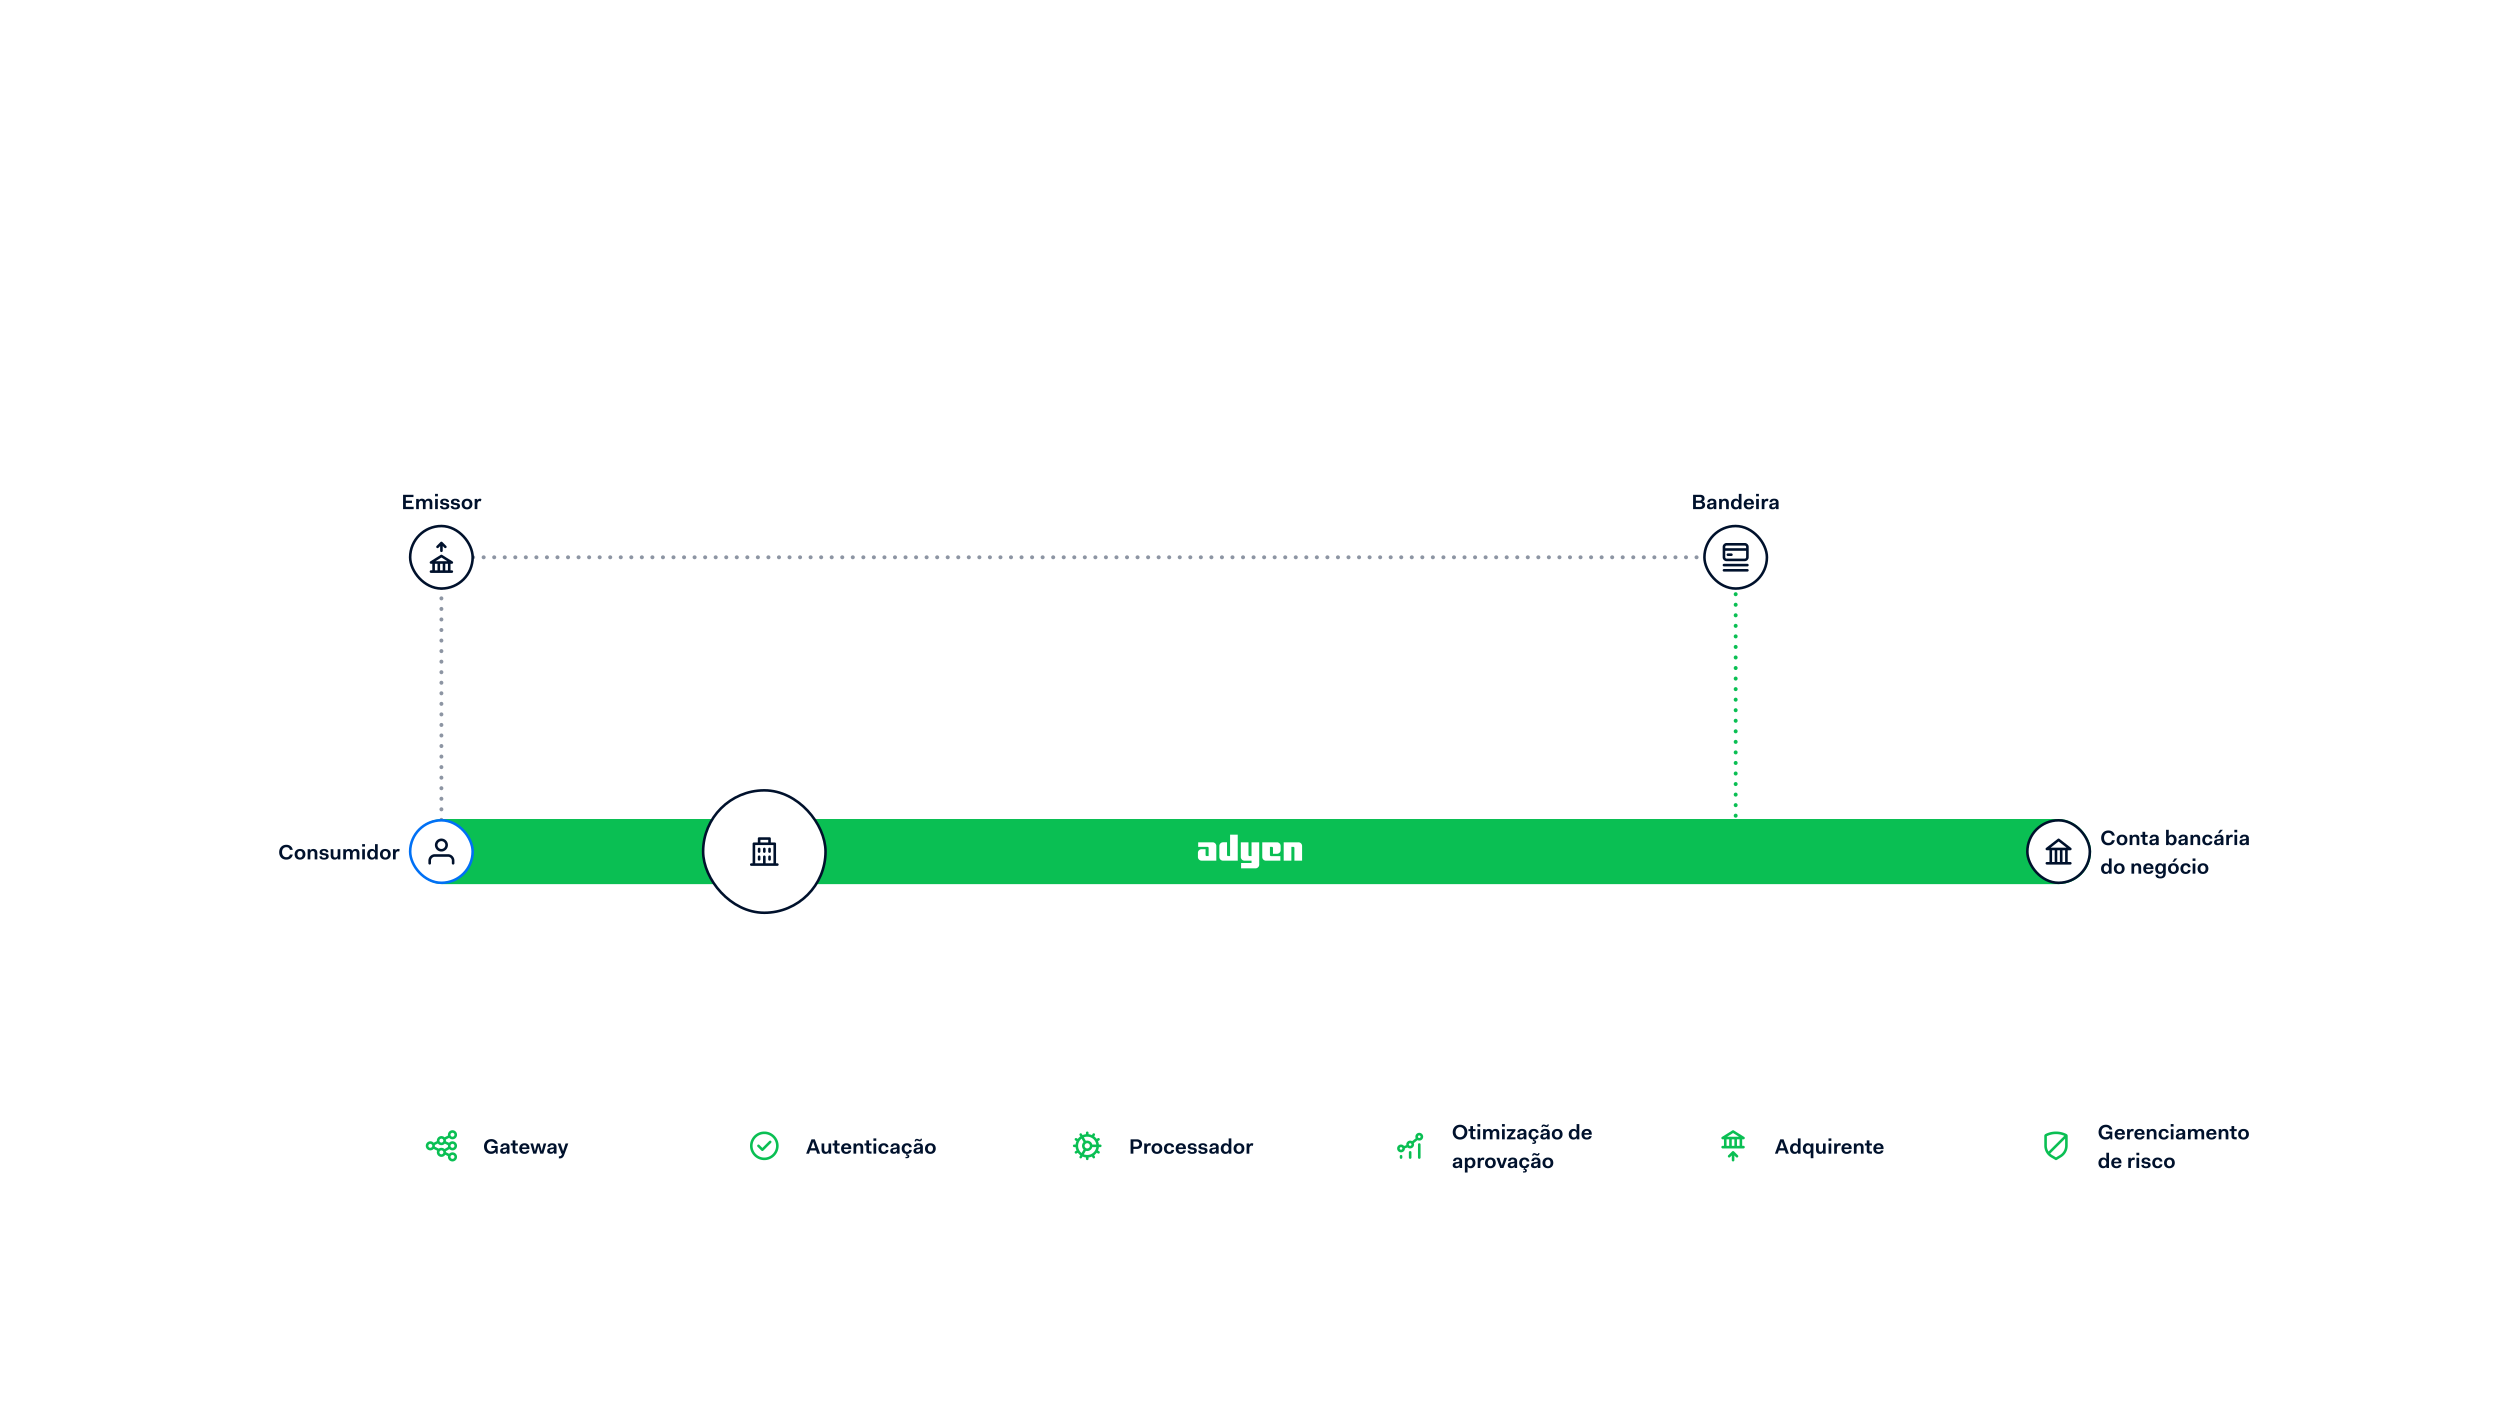 <svg xmlns="http://www.w3.org/2000/svg" fill="none" viewBox="0 0 1920 1080"><path fill="#fff" d="M0 0H1920V1080H0z"/><path stroke="#0ABF53" stroke-dasharray="0.1 8" stroke-linecap="round" stroke-width="3" d="M1333 667V452"/><rect width="1289" height="48" x="316" y="630" fill="#0ABF53" stroke="#0ABF53" stroke-width="2" rx="24"/><path stroke="#8D95A3" stroke-dasharray="0.1 8" stroke-linecap="round" stroke-width="3" d="M339 428h994M339 654V428"/><path fill="#00112C" d="M214.407 654.496c0-3.248 2.144-5.696 5.488-5.696 2.736 0 4.512 1.472 4.944 3.92h-2.176c-.368-1.392-1.296-2.08-2.768-2.08-2 0-3.28 1.584-3.28 3.856 0 2.224 1.296 3.856 3.28 3.856 1.552 0 2.4-.688 2.768-2.08h2.176c-.432 2.432-2.256 3.92-4.976 3.92-3.392 0-5.456-2.432-5.456-5.696m11.873 1.6c0-2.56 1.76-4.096 4.144-4.096 2.48 0 4.128 1.488 4.128 4.096 0 2.56-1.76 4.096-4.128 4.096-2.496 0-4.144-1.488-4.144-4.096m2.128 0c0 1.552.8 2.528 2.016 2.528s2-.976 2-2.528c0-1.6-.784-2.512-2-2.512s-2.016.96-2.016 2.512m7.868 3.904v-7.808h1.968v1.12h.064c.448-.88 1.312-1.312 2.4-1.312 1.6 0 3.008.832 3.008 3.264V660h-2.064v-4.48c0-1.424-.608-1.92-1.52-1.92-1.024 0-1.792.832-1.792 2.288V660zm9.034-2.368h1.936c0 .896.816 1.2 1.6 1.2 1.104 0 1.552-.32 1.552-1.008 0-.56-.336-.768-1.088-.88l-1.424-.24c-1.312-.208-2.4-.688-2.4-2.176 0-1.616 1.392-2.528 3.376-2.528 1.968 0 3.36.864 3.36 2.528h-1.888c0-.768-.656-1.168-1.488-1.168-.848 0-1.376.352-1.376.928 0 .496.288.752 1.184.896l1.424.224c1.216.208 2.368.672 2.368 2.256 0 1.728-1.472 2.528-3.6 2.528-2.16 0-3.536-.848-3.536-2.56m8.666-.704v-4.736h2.064v4.48c0 1.456.624 1.92 1.52 1.92 1.024 0 1.76-.816 1.76-2.272v-4.128h2.048V660h-1.952v-1.12h-.064c-.448.88-1.28 1.312-2.368 1.312-1.6 0-3.008-.832-3.008-3.264M263.62 660v-7.808h1.968v1.12h.064c.448-.88 1.296-1.312 2.368-1.312 1.136 0 2.08.432 2.544 1.52.576-1.136 1.552-1.52 2.624-1.52 1.584 0 2.848.832 2.848 3.2v4.8h-2.064v-4.576c0-1.36-.496-1.824-1.392-1.824-.976 0-1.728.848-1.728 2.272V660h-2.048v-4.576c0-1.36-.544-1.824-1.392-1.824-.96 0-1.728.8-1.728 2.256V660zm14.498-9.792v-1.92h2.193v1.92zm.065 9.792v-7.808h2.064V660zm3.784-3.84c0-2.624 1.632-4.16 3.648-4.16 1.152 0 1.984.448 2.432 1.312h.064c-.096-1.024-.096-2.096-.096-2.624v-2.4h2.064V660h-1.968v-1.12h-.064c-.448.864-1.36 1.312-2.56 1.312-1.952 0-3.52-1.408-3.52-4.032m2.128 0c0 1.568.768 2.464 1.952 2.464 1.152 0 1.968-.96 1.968-2.528s-.816-2.528-1.968-2.528c-1.184 0-1.952 1.024-1.952 2.592m7.716-.064c0-2.56 1.76-4.096 4.144-4.096 2.48 0 4.128 1.488 4.128 4.096 0 2.56-1.76 4.096-4.128 4.096-2.496 0-4.144-1.488-4.144-4.096m2.128 0c0 1.552.8 2.528 2.016 2.528s2-.976 2-2.528c0-1.6-.784-2.512-2-2.512s-2.016.96-2.016 2.512m7.869 3.904v-7.808h1.968v1.184h.032c.384-.832 1.056-1.376 2.08-1.376.32 0 .688.048 1.088.32l-.416 1.776a2.06 2.06 0 0 0-.96-.256c-1.168 0-1.728 1.056-1.728 2.432V660z"/><rect width="48" height="48" x="315" y="630" fill="#fff" rx="24"/><rect width="48" height="48" x="315" y="630" stroke="#0070F5" stroke-width="2" rx="24"/><path fill="#00112C" fill-rule="evenodd" d="M339 644a5 5 0 1 0 .001 10.001A5 5 0 0 0 339 644m-3 5a3 3 0 1 1 6 0 3 3 0 0 1-6 0M334 656a5 5 0 0 0-5 5v2a1 1 0 0 0 2 0v-2a3 3 0 0 1 3-3h10a3 3 0 0 1 3 3v2a1 1 0 0 0 2 0v-2a5 5 0 0 0-5-5z" clip-rule="evenodd"/><rect width="48" height="48" x="1557" y="630" fill="#fff" rx="24"/><rect width="48" height="48" x="1557" y="630" stroke="#00112C" stroke-width="2" rx="24"/><path fill="#00112C" fill-rule="evenodd" d="M1580.39 644.211a.99.99 0 0 1 1.22 0l9 7c.34.262.47.709.34 1.114-.14.404-.52.675-.95.675h-2v9h2c.55 0 1 .448 1 1s-.45 1-1 1h-18c-.55 0-1-.448-1-1s.45-1 1-1h2v-9h-2c-.43 0-.81-.271-.95-.675-.13-.405 0-.852.34-1.114zM1576 662h2v-9h-2zm4 0h2v-9h-2zm4 0h2v-9h-2zm3.09-11h-12.18l6.09-4.733z" clip-rule="evenodd"/><path fill="#00112C" d="M1613.7 643.496c0-3.248 2.15-5.696 5.49-5.696 2.74 0 4.51 1.472 4.95 3.92h-2.18c-.37-1.392-1.3-2.08-2.77-2.08-2 0-3.28 1.584-3.28 3.856 0 2.224 1.3 3.856 3.28 3.856 1.55 0 2.4-.688 2.77-2.08h2.18c-.44 2.432-2.26 3.92-4.98 3.92-3.39 0-5.46-2.432-5.46-5.696m11.88 1.6c0-2.56 1.76-4.096 4.14-4.096 2.48 0 4.13 1.488 4.13 4.096 0 2.56-1.76 4.096-4.13 4.096-2.5 0-4.14-1.488-4.14-4.096m2.12 0c0 1.552.8 2.528 2.02 2.528s2-.976 2-2.528c0-1.6-.78-2.512-2-2.512s-2.02.96-2.02 2.512m7.87 3.904v-7.808h1.97v1.12h.07c.44-.88 1.31-1.312 2.4-1.312 1.6 0 3 .832 3 3.264V649h-2.06v-4.48c0-1.424-.61-1.92-1.52-1.92-1.02 0-1.79.832-1.79 2.288V649zm9.87-2.56v-3.712h-1.47v-1.536h1.47v-2.368h2.05v2.368h1.93v1.536h-1.93v3.632c0 .688.27.976 1.04.976h.89V649h-1.15c-2.03 0-2.83-.704-2.83-2.56m5.23.496c0-1.408.79-2.144 2.59-2.4l1.57-.224c.82-.128.99-.176.99-.656 0-.656-.43-1.216-1.39-1.216s-1.47.496-1.53 1.28h-1.92c.12-1.744 1.47-2.72 3.45-2.72 2.32 0 3.46 1.008 3.46 2.88V649h-1.97v-1.168h-.06c-.37.832-1.22 1.296-2.56 1.296-1.68 0-2.63-.848-2.63-2.192m5.15-1.152v-.656c-.14.192-.4.304-.76.368l-1.2.192c-.77.128-1.16.464-1.16 1.008 0 .624.42.992 1.14.992 1.07 0 1.98-.624 1.98-1.904m7.72 3.216v-11.712h2.07v2.4c0 .528 0 1.6-.1 2.624h.06c.45-.88 1.35-1.312 2.56-1.312 1.97 0 3.52 1.408 3.52 4.032s-1.64 4.16-3.64 4.16c-1.17 0-1.97-.432-2.44-1.312h-.06V649zm2.07-3.904c0 1.584.81 2.528 1.98 2.528 1.15 0 1.95-1.008 1.95-2.592s-.8-2.464-1.95-2.464-1.94.896-1.98 2.416zm7.33 1.84c0-1.408.78-2.144 2.59-2.4l1.57-.224c.81-.128.99-.176.99-.656 0-.656-.43-1.216-1.39-1.216s-1.47.496-1.54 1.28h-1.92c.13-1.744 1.47-2.72 3.46-2.72 2.32 0 3.45 1.008 3.45 2.88V649h-1.96v-1.168h-.07c-.37.832-1.21 1.296-2.56 1.296-1.68 0-2.62-.848-2.62-2.192m5.15-1.152v-.656c-.14.192-.4.304-.77.368l-1.2.192c-.77.128-1.15.464-1.15 1.008 0 .624.42.992 1.14.992 1.07 0 1.98-.624 1.98-1.904m4.2 3.216v-7.808h1.97v1.12h.06c.45-.88 1.32-1.312 2.4-1.312 1.6 0 3.01.832 3.01 3.264V649h-2.06v-4.48c0-1.424-.61-1.92-1.52-1.92-1.03 0-1.79.832-1.79 2.288V649zm9.04-3.904c0-2.56 1.66-4.096 4.06-4.096 2.37 0 3.55 1.264 3.73 3.056h-2c-.13-.848-.64-1.488-1.73-1.488-1.15 0-1.94 1.04-1.94 2.528s.79 2.528 1.94 2.528c1.09 0 1.6-.64 1.73-1.488h2c-.18 1.792-1.36 3.056-3.73 3.056-2.51 0-4.06-1.488-4.06-4.096m9.06 1.84c0-1.408.78-2.144 2.59-2.4l1.57-.224c.82-.128.99-.176.99-.656 0-.656-.43-1.216-1.39-1.216s-1.47.496-1.54 1.28h-1.92c.13-1.744 1.48-2.72 3.46-2.72 2.32 0 3.46 1.008 3.46 2.88V649h-1.97v-1.168h-.07c-.36.832-1.21 1.296-2.56 1.296-1.68 0-2.62-.848-2.62-2.192m5.15-1.152v-.656c-.14.192-.4.304-.77.368l-1.2.192c-.76.128-1.15.464-1.15 1.008 0 .624.42.992 1.14.992 1.07 0 1.98-.624 1.98-1.904m-2.14-5.872 1.6-2.624h2.17l-2.36 2.624zm6.35 9.088v-7.808h1.96v1.184h.04c.38-.832 1.05-1.376 2.08-1.376.32 0 .68.048 1.08.32l-.41 1.776a2.1 2.1 0 0 0-.96-.256c-1.17 0-1.73 1.056-1.73 2.432V649zm6.24-9.792v-1.92h2.2v1.92zm.07 9.792v-7.808h2.06V649zm3.85-2.064c0-1.408.78-2.144 2.59-2.4l1.57-.224c.81-.128.99-.176.99-.656 0-.656-.43-1.216-1.39-1.216s-1.48.496-1.54 1.28h-1.92c.13-1.744 1.47-2.72 3.46-2.72 2.32 0 3.45 1.008 3.45 2.88V649h-1.97v-1.168h-.06c-.37.832-1.22 1.296-2.56 1.296-1.68 0-2.62-.848-2.62-2.192m5.15-1.152v-.656c-.15.192-.4.304-.77.368l-1.2.192c-.77.128-1.15.464-1.15 1.008 0 .624.41.992 1.13.992 1.08 0 1.99-.624 1.99-1.904m-111.45 21.376c0-2.624 1.63-4.16 3.65-4.16 1.15 0 1.98.448 2.43 1.312h.06c-.09-1.024-.09-2.096-.09-2.624v-2.4h2.06V671h-1.97v-1.12h-.06c-.45.864-1.36 1.312-2.56 1.312-1.95 0-3.52-1.408-3.52-4.032m2.13 0c0 1.568.76 2.464 1.95 2.464 1.15 0 1.97-.96 1.97-2.528s-.82-2.528-1.97-2.528c-1.19 0-1.95 1.024-1.95 2.592m7.71-.064c0-2.56 1.76-4.096 4.15-4.096 2.48 0 4.12 1.488 4.12 4.096 0 2.56-1.76 4.096-4.12 4.096-2.5 0-4.15-1.488-4.15-4.096m2.13 0c0 1.552.8 2.528 2.02 2.528 1.21 0 2-.976 2-2.528 0-1.6-.79-2.512-2-2.512-1.22 0-2.02.96-2.02 2.512m11.38 3.904v-7.808h1.97v1.12h.07c.44-.88 1.31-1.312 2.4-1.312 1.6 0 3 .832 3 3.264V671h-2.06v-4.48c0-1.424-.61-1.92-1.52-1.92-1.02 0-1.79.832-1.79 2.288V671zm9.04-3.872c0-2.528 1.66-4.128 4.05-4.128 2.35 0 3.82 1.392 3.82 3.888v.576h-5.78c.07 1.472.87 2.224 2.02 2.224 1.02 0 1.54-.528 1.71-1.12h1.97c-.26 1.424-1.41 2.624-3.71 2.624-2.58 0-4.08-1.44-4.08-4.064m4.05-2.624c-1.01 0-1.68.624-1.89 1.712h3.63c-.13-1.136-.7-1.712-1.74-1.712m5.38 7.36h1.93c.05.848.75 1.344 1.84 1.344 1.36 0 2.15-.736 2.15-2.656v-.672h-.07c-.45.88-1.34 1.312-2.56 1.312-1.97 0-3.52-1.408-3.52-4.032s1.65-4.16 3.65-4.16c1.17 0 1.97.432 2.43 1.312h.07v-1.12h1.96v7.36c0 2.928-1.64 4.096-4.14 4.096-2.18 0-3.7-.896-3.74-2.784m1.9-4.704c0 1.584.78 2.464 1.95 2.464 1.15 0 1.97-.944 1.97-2.496 0-1.6-.82-2.56-1.97-2.56-1.17 0-1.95 1.008-1.95 2.592m7.72-.064c0-2.56 1.76-4.096 4.14-4.096 2.48 0 4.13 1.488 4.13 4.096 0 2.56-1.76 4.096-4.13 4.096-2.5 0-4.14-1.488-4.14-4.096m2.12 0c0 1.552.8 2.528 2.02 2.528s2-.976 2-2.528c0-1.6-.78-2.512-2-2.512s-2.02.96-2.02 2.512m1.3-5.184 1.6-2.624h2.18l-2.37 2.624zm6.12 5.184c0-2.56 1.67-4.096 4.07-4.096 2.36 0 3.55 1.264 3.72 3.056h-2c-.12-.848-.64-1.488-1.72-1.488-1.16 0-1.94 1.04-1.94 2.528s.78 2.528 1.94 2.528c1.08 0 1.6-.64 1.72-1.488h2c-.17 1.792-1.36 3.056-3.72 3.056-2.52 0-4.07-1.488-4.07-4.096m9.33-5.888v-1.92h2.19v1.92zm.06 9.792v-7.808h2.06V671zm3.78-3.904c0-2.56 1.76-4.096 4.15-4.096 2.48 0 4.13 1.488 4.13 4.096 0 2.56-1.76 4.096-4.13 4.096-2.5 0-4.15-1.488-4.15-4.096m2.13 0c0 1.552.8 2.528 2.02 2.528 1.21 0 2-.976 2-2.528 0-1.6-.79-2.512-2-2.512-1.22 0-2.02.96-2.02 2.512M309.554 391v-11.008h7.984v1.776h-5.84v2.768h4.704v1.696h-4.704v2.992h5.984V391zm10.058 0v-7.808h1.968v1.12h.064c.448-.88 1.296-1.312 2.368-1.312 1.136 0 2.08.432 2.544 1.52.576-1.136 1.552-1.52 2.624-1.52 1.584 0 2.848.832 2.848 3.2v4.8h-2.064v-4.576c0-1.36-.496-1.824-1.392-1.824-.976 0-1.728.848-1.728 2.272V391h-2.048v-4.576c0-1.36-.544-1.824-1.392-1.824-.96 0-1.728.8-1.728 2.256V391zm14.499-9.792v-1.92h2.192v1.92zm.064 9.792v-7.808h2.064V391zm3.753-2.368h1.936c0 .896.816 1.2 1.6 1.2 1.104 0 1.552-.32 1.552-1.008 0-.56-.336-.768-1.088-.88l-1.424-.24c-1.312-.208-2.4-.688-2.4-2.176 0-1.616 1.392-2.528 3.376-2.528 1.968 0 3.36.864 3.36 2.528h-1.888c0-.768-.656-1.168-1.488-1.168-.848 0-1.376.352-1.376.928 0 .496.288.752 1.184.896l1.424.224c1.216.208 2.368.672 2.368 2.256 0 1.728-1.472 2.528-3.6 2.528-2.16 0-3.536-.848-3.536-2.56m8.218 0h1.936c0 .896.816 1.2 1.6 1.2 1.104 0 1.552-.32 1.552-1.008 0-.56-.336-.768-1.088-.88l-1.424-.24c-1.312-.208-2.4-.688-2.4-2.176 0-1.616 1.392-2.528 3.376-2.528 1.968 0 3.36.864 3.36 2.528h-1.888c0-.768-.656-1.168-1.488-1.168-.848 0-1.376.352-1.376.928 0 .496.288.752 1.184.896l1.424.224c1.216.208 2.368.672 2.368 2.256 0 1.728-1.472 2.528-3.6 2.528-2.16 0-3.536-.848-3.536-2.56m8.407-1.536c0-2.56 1.76-4.096 4.144-4.096 2.48 0 4.128 1.488 4.128 4.096 0 2.56-1.76 4.096-4.128 4.096-2.496 0-4.144-1.488-4.144-4.096m2.128 0c0 1.552.8 2.528 2.016 2.528s2-.976 2-2.528c0-1.6-.784-2.512-2-2.512s-2.016.96-2.016 2.512M364.55 391v-7.808h1.968v1.184h.032c.384-.832 1.056-1.376 2.08-1.376.32 0 .688.048 1.088.32l-.416 1.776a2.06 2.06 0 0 0-.96-.256c-1.168 0-1.728 1.056-1.728 2.432V391z"/><rect width="48" height="48" x="315" y="404" fill="#fff" rx="24"/><rect width="48" height="48" x="315" y="404" stroke="#00112C" stroke-width="2" rx="24"/><path fill="#00112C" d="M339.4 416.08c.12.05.23.12.32.21l3 3a.996.996 0 1 1-1.41 1.41l-1.29-1.29V423c0 .55-.45 1-1 1s-1-.45-1-1v-3.59l-1.29 1.29a.996.996 0 1 1-1.41-1.41l3-3c.19-.19.45-.29.7-.29.13 0 .26.03.38.08"/><path fill="#00112C" fill-rule="evenodd" d="M338.47 426.15c.32-.2.74-.2 1.06 0v.01l8 5c.38.23.55.7.43 1.12s-.51.72-.96.72h-1v5h1c.55 0 1 .45 1 1s-.45 1-1 1h-16c-.55 0-1-.45-1-1s.45-1 1-1.01h1v-5h-1a.996.996 0 0 1-.53-1.84zm3.52 6.85H344v5h-2.01zm-2 5v-5H338v5zm-2.99-7.02c.07 0 .14.01.2.02h6.31l-4.51-2.82-4.51 2.82h2.31c.06-.02.13-.02.2-.02m-1 7.02v-5h-1.99v5z" clip-rule="evenodd"/><path fill="#00112C" d="M1300.29 391v-11.008h5.2c2.45 0 3.6 1.072 3.6 2.88 0 1.04-.53 1.984-1.73 2.32 1.36.24 2.18 1.264 2.18 2.544 0 1.872-1.28 3.264-3.73 3.264zm5.23-4.848h-3.07v3.152h3.05c1.28 0 1.86-.656 1.86-1.632 0-.912-.61-1.52-1.84-1.52m-.3-4.464h-2.77v2.832h2.75c1.2 0 1.74-.624 1.74-1.504 0-.784-.46-1.328-1.72-1.328m5.71 7.248c0-1.408.78-2.144 2.59-2.4l1.57-.224c.82-.128.99-.176.99-.656 0-.656-.43-1.216-1.39-1.216s-1.47.496-1.54 1.28h-1.92c.13-1.744 1.48-2.72 3.46-2.72 2.32 0 3.46 1.008 3.46 2.88V391h-1.97v-1.168h-.07c-.36.832-1.21 1.296-2.56 1.296-1.68 0-2.62-.848-2.62-2.192m5.15-1.152v-.656c-.14.192-.4.304-.77.368l-1.2.192c-.76.128-1.15.464-1.15 1.008 0 .624.42.992 1.14.992 1.07 0 1.98-.624 1.98-1.904m4.2 3.216v-7.808h1.97v1.12h.07c.44-.88 1.31-1.312 2.4-1.312 1.6 0 3 .832 3 3.264V391h-2.06v-4.48c0-1.424-.61-1.92-1.52-1.92-1.02 0-1.79.832-1.79 2.288V391zm9.07-3.84c0-2.624 1.63-4.16 3.65-4.16 1.15 0 1.98.448 2.43 1.312h.06c-.09-1.024-.09-2.096-.09-2.624v-2.4h2.06V391h-1.97v-1.12h-.06c-.45.864-1.36 1.312-2.56 1.312-1.95 0-3.52-1.408-3.52-4.032m2.13 0c0 1.568.77 2.464 1.95 2.464 1.15 0 1.97-.96 1.97-2.528s-.82-2.528-1.97-2.528c-1.18 0-1.95 1.024-1.95 2.592m7.68-.032c0-2.528 1.67-4.128 4.05-4.128 2.35 0 3.82 1.392 3.82 3.888v.576h-5.77c.06 1.472.86 2.224 2.01 2.224 1.03 0 1.54-.528 1.72-1.12h1.96c-.25 1.424-1.4 2.624-3.71 2.624-2.57 0-4.08-1.44-4.08-4.064m4.05-2.624c-1.01 0-1.68.624-1.89 1.712h3.63c-.12-1.136-.7-1.712-1.74-1.712m5.45-3.296v-1.92h2.19v1.92zm.06 9.792v-7.808h2.07V391zm4.3 0v-7.808h1.97v1.184h.03c.38-.832 1.05-1.376 2.08-1.376.32 0 .69.048 1.09.32l-.42 1.776a2.1 2.1 0 0 0-.96-.256c-1.17 0-1.73 1.056-1.73 2.432V391zm5.71-2.064c0-1.408.78-2.144 2.59-2.4l1.57-.224c.81-.128.99-.176.99-.656 0-.656-.43-1.216-1.39-1.216s-1.48.496-1.54 1.28h-1.92c.13-1.744 1.47-2.72 3.46-2.72 2.32 0 3.45 1.008 3.45 2.88V391h-1.97v-1.168h-.06c-.37.832-1.22 1.296-2.56 1.296-1.68 0-2.62-.848-2.62-2.192m5.15-1.152v-.656c-.15.192-.4.304-.77.368l-1.2.192c-.77.128-1.15.464-1.15 1.008 0 .624.41.992 1.13.992 1.08 0 1.99-.624 1.99-1.904"/><rect width="48" height="48" x="1309" y="404" fill="#fff" rx="24"/><rect width="48" height="48" x="1309" y="404" stroke="#00112C" stroke-width="2" rx="24"/><path fill="#00112C" fill-rule="evenodd" d="M1327 425c-.55 0-1 .448-1 1s.45 1 1 1h2.73c.55 0 1-.448 1-1s-.45-1-1-1z" clip-rule="evenodd"/><path fill="#00112C" fill-rule="evenodd" d="M1326 417c-1.66 0-3 1.343-3 3v8c0 1.657 1.34 3 3 3h14c1.66 0 3-1.343 3-3v-8c0-1.657-1.34-3-3-3zm-1 11v-5h16v5c0 .552-.45 1-1 1h-14c-.55 0-1-.448-1-1m0-7h16v-1c0-.552-.45-1-1-1h-14c-.55 0-1 .448-1 1zM1323 434c0-.552.45-1 1-1h18c.55 0 1 .448 1 1s-.45 1-1 1h-18c-.55 0-1-.448-1-1M1323 438c0-.552.45-1 1-1h18c.55 0 1 .448 1 1s-.45 1-1 1h-18c-.55 0-1-.448-1-1" clip-rule="evenodd"/><path fill="#fff" fill-rule="evenodd" d="M944.698 255.465h-1.537a.81.81 0 0 1-.809-.809v-9.77h-3.055a2.84 2.84 0 0 0-2.832 2.832v8.455a2.84 2.84 0 0 0 2.832 2.832h11.287V239h-5.886zm-13.411-10.579h-11.085v3.52h7.222c.445 0 .809.364.809.809v6.25h-1.538a.81.81 0 0 1-.809-.809v-4.49h-3.054a2.84 2.84 0 0 0-2.832 2.832v3.155a2.84 2.84 0 0 0 2.832 2.832h11.287v-11.287c0-1.537-1.274-2.812-2.832-2.812m28.359 10.579h1.537v-10.579h5.887v17.174a2.84 2.84 0 0 1-2.832 2.831h-11.085v-4.126h8.03v-1.76h-5.4a2.84 2.84 0 0 1-2.832-2.832v-11.287h5.886v9.77c0 .445.364.809.809.809m21.057-10.579h-11.287v11.287a2.84 2.84 0 0 0 2.832 2.832h11.085v-3.519h-7.222a.81.81 0 0 1-.809-.81v-6.27h1.538c.445 0 .809.364.809.809v4.491h3.054a2.84 2.84 0 0 0 2.832-2.832v-3.156a2.84 2.84 0 0 0-2.832-2.832m5.178 0h11.287a2.823 2.823 0 0 1 2.832 2.812v11.287h-5.886v-9.77a.81.81 0 0 0-.809-.809h-1.538v10.599h-5.886z" clip-rule="evenodd"/><rect width="94" height="94" x="540" y="607" fill="#fff" rx="47"/><rect width="94" height="94" x="540" y="607" stroke="#00112C" stroke-width="2" rx="47"/><path fill="#00112C" fill-rule="evenodd" d="M587 651a1 1 0 0 1 1 1v2a1 1 0 0 1-2 0v-2a1 1 0 0 1 1-1M591 651a1 1 0 0 1 1 1v2a1 1 0 0 1-2 0v-2a1 1 0 0 1 1-1M592 658a1 1 0 0 0-2 0v2a1 1 0 0 0 2 0zM583 651a1 1 0 0 1 1 1v2a1 1 0 0 1-2 0v-2a1 1 0 0 1 1-1M584 658v2a1 1 0 0 1-2 0v-2a1 1 0 0 1 2 0" clip-rule="evenodd"/><path fill="#00112C" fill-rule="evenodd" d="M582 644a1 1 0 0 1 1-1h8a1 1 0 0 1 1 1v3h3a1 1 0 0 1 1 1v15h1a1 1 0 0 1 0 2h-20a1 1 0 0 1 0-2h1v-15a1 1 0 0 1 1-1h3zm12 19v-14h-14v14h6v-5a1 1 0 0 1 2 0v5zm-4-18v2h-6v-2z" clip-rule="evenodd"/><path fill="#fff" fill-rule="evenodd" d="M944.698 657.465h-1.537a.81.81 0 0 1-.809-.809v-9.77h-3.055a2.84 2.84 0 0 0-2.832 2.832v8.455a2.84 2.84 0 0 0 2.832 2.832h11.287V641h-5.886zm-13.411-10.579h-11.085v3.52h7.222c.445 0 .809.364.809.809v6.25h-1.538a.81.81 0 0 1-.809-.809v-4.49h-3.054a2.84 2.84 0 0 0-2.832 2.832v3.155a2.84 2.84 0 0 0 2.832 2.832h11.287v-11.287c0-1.537-1.274-2.812-2.832-2.812m28.359 10.579h1.537v-10.579h5.887v17.173a2.84 2.84 0 0 1-2.832 2.832h-11.085v-4.126h8.03v-1.76h-5.4a2.84 2.84 0 0 1-2.832-2.832v-11.287h5.886v9.77c0 .445.364.809.809.809m21.057-10.579h-11.287v11.287a2.84 2.84 0 0 0 2.832 2.832h11.085v-3.519h-7.222a.81.81 0 0 1-.809-.81v-6.27h1.538c.445 0 .809.364.809.809v4.491h3.054a2.84 2.84 0 0 0 2.832-2.832v-3.156a2.84 2.84 0 0 0-2.832-2.832m5.178 0h11.287a2.823 2.823 0 0 1 2.832 2.812v11.287h-5.886v-9.77a.81.81 0 0 0-.809-.809h-1.538v10.599h-5.886z" clip-rule="evenodd"/><rect width="48" height="48" x="315" y="856" fill="#fff" rx="24"/><path fill="#0ABF53" fill-rule="evenodd" d="M347.5 868a3.5 3.5 0 0 0-3.447 4.11l-2.667 1.33a3.5 3.5 0 0 0-5.867 2.927l-2.469 1.235a3.5 3.5 0 1 0 .001 4.795l2.685 1.336A3.504 3.504 0 0 0 339 888.5c1.252 0 2.35-.657 2.969-1.645l2.084 1.036a3.5 3.5 0 1 0 .896-1.788l-2.451-1.219a3.5 3.5 0 0 0-.1-.726l2.72-1.593a3.5 3.5 0 1 0-.228-4.897l-2.429-1.147q.039-.255.039-.521 0-.43-.099-.831l2.549-1.272A3.5 3.5 0 1 0 347.5 868m-1.5 3.5a1.5 1.5 0 1 1 3.001.001A1.5 1.5 0 0 1 346 871.5m-4.389 6.831A3.5 3.5 0 0 1 339 879.5c-1.092 0-2.066-.5-2.708-1.283l-2.345 1.173a3.5 3.5 0 0 1 0 1.219l3.052 1.519A3.5 3.5 0 0 1 339 881.5c.92 0 1.757.355 2.382.935l2.72-1.593a3.5 3.5 0 0 1-.063-1.364zM347.5 887a1.5 1.5 0 1 0 .001 3.001A1.5 1.5 0 0 0 347.5 887m-1.5-7a1.5 1.5 0 1 1 3.001.001A1.5 1.5 0 0 1 346 880m-7 3.5a1.5 1.5 0 1 0 .001 3.001A1.5 1.5 0 0 0 339 883.5m-8.5-5a1.5 1.5 0 1 0 .001 3.001 1.5 1.5 0 0 0-.001-3.001m7-2.5a1.5 1.5 0 1 1 3.001.001A1.5 1.5 0 0 1 337.5 876" clip-rule="evenodd"/><path fill="#00112C" d="m380.872 886-.24-1.328h-.064c-.752 1.024-1.808 1.52-3.392 1.52-3.344 0-5.472-2.384-5.472-5.696 0-3.296 2.224-5.696 5.616-5.696 2.784 0 4.528 1.6 4.912 3.664h-2.144c-.304-.992-1.152-1.824-2.768-1.824-2.048 0-3.408 1.568-3.408 3.856s1.36 3.856 3.408 3.856c1.6 0 3.008-.912 3.008-2.48v-.176h-2.976v-1.632h4.88V886zm3.206-2.064c0-1.408.784-2.144 2.592-2.4l1.568-.224c.816-.128.992-.176.992-.656 0-.656-.432-1.216-1.392-1.216s-1.472.496-1.536 1.28h-1.92c.128-1.744 1.472-2.72 3.456-2.72 2.32 0 3.456 1.008 3.456 2.88V886h-1.968v-1.168h-.064c-.368.832-1.216 1.296-2.56 1.296-1.68 0-2.624-.848-2.624-2.192m5.152-1.152v-.656c-.144.192-.4.304-.768.368l-1.2.192q-1.152.192-1.152 1.008c0 .624.416.992 1.136.992 1.072 0 1.984-.624 1.984-1.904m4.491.656v-3.712h-1.473v-1.536h1.473v-2.368h2.048v2.368h1.936v1.536h-1.936v3.632c0 .688.272.976 1.04.976h.896V886h-1.152c-2.032 0-2.832-.704-2.832-2.56m5.043-1.312c0-2.528 1.664-4.128 4.048-4.128 2.352 0 3.823 1.392 3.823 3.888v.576h-5.775c.064 1.472.864 2.224 2.016 2.224 1.024 0 1.536-.528 1.712-1.12h1.968c-.256 1.424-1.408 2.624-3.712 2.624-2.576 0-4.08-1.44-4.08-4.064m4.048-2.624c-1.008 0-1.68.624-1.888 1.712h3.632c-.128-1.136-.704-1.712-1.744-1.712m6.759 6.496-2.272-7.808h2.064l1.424 5.776h.064l1.584-5.776h2.016l1.584 5.776h.064l1.424-5.776h2L417.251 886h-2.32l-1.488-5.696h-.064L411.875 886zm10.632-2.064c0-1.408.784-2.144 2.592-2.4l1.568-.224c.816-.128.992-.176.992-.656 0-.656-.432-1.216-1.392-1.216s-1.472.496-1.536 1.28h-1.92c.128-1.744 1.472-2.72 3.456-2.72 2.32 0 3.456 1.008 3.456 2.88V886h-1.968v-1.168h-.064c-.368.832-1.216 1.296-2.56 1.296-1.68 0-2.624-.848-2.624-2.192m5.152-1.152v-.656c-.144.192-.4.304-.768.368l-1.2.192q-1.152.192-1.152 1.008c0 .624.416.992 1.136.992 1.072 0 1.984-.624 1.984-1.904m5.808 3.216-2.88-7.808h2.24l1.888 5.776h.064l1.872-5.776h2.096l-3.12 8.768c-.464 1.392-1.376 2.688-3.168 2.688h-.944v-1.632h.48c.896 0 1.52-.384 1.856-1.456l.176-.56z"/><rect width="48" height="48" x="811" y="856" fill="#fff" rx="24"/><path fill="#0ABF53" fill-rule="evenodd" d="M835 869a1 1 0 0 1 1 1v1.055a9 9 0 0 1 2.607.697l.527-.912a1 1 0 1 1 1.732 1l-.528.913a9 9 0 0 1 1.909 1.909l.913-.528a1 1 0 1 1 1.001 1.732l-.913.527c.356.813.596 1.689.697 2.607H845a1 1 0 0 1 0 2h-1.055a9 9 0 0 1-.697 2.607l.913.527a1 1 0 0 1-1.001 1.732l-.913-.528a9 9 0 0 1-1.909 1.909l.528.913a1 1 0 0 1-1.732 1.001l-.527-.913a9 9 0 0 1-2.607.697V890a1 1 0 0 1-2 0v-1.055a9 9 0 0 1-2.608-.697l-.526.911a1 1 0 1 1-1.732-.999l.527-.914a9 9 0 0 1-1.908-1.908l-.913.528a1 1 0 1 1-1.001-1.732l.913-.527a9 9 0 0 1-.697-2.607H825a1 1 0 0 1 0-2h1.055a9 9 0 0 1 .697-2.607l-.913-.527a1 1 0 0 1 1.001-1.732l.913.528a9 9 0 0 1 1.909-1.909l-.528-.913a1 1 0 0 1 1.732-1l.527.912a9 9 0 0 1 2.607-.697V870a1 1 0 0 1 1-1m-2.601 17.501a7.002 7.002 0 0 0 9.53-5.501h-3.055a4 4 0 0 1-4.949 2.854zm-.204-3.649-1.527 2.647a6.99 6.99 0 0 1-2.668-5.498 6.99 6.99 0 0 1 2.67-5.501l1.528 2.645A4 4 0 0 0 831 880c0 1.116.457 2.126 1.195 2.852m1.89-1.073a1 1 0 0 0-.172-.1 2 2 0 1 1 .172.1M835 876q-.558.001-1.07.145l-1.529-2.647a7.002 7.002 0 0 1 9.528 5.502h-3.055a4 4 0 0 0-3.874-3" clip-rule="evenodd"/><path fill="#00112C" d="M868.296 886v-11.008h4.736c2.624 0 4.08 1.488 4.08 3.632 0 2.192-1.456 3.776-4.08 3.776h-2.592v3.6zm4.544-9.28h-2.4v3.952h2.4c1.408 0 2.096-.848 2.096-2.016 0-1.152-.688-1.936-2.096-1.936m5.921 9.28v-7.808h1.968v1.184h.032c.384-.832 1.056-1.376 2.08-1.376.32 0 .688.048 1.088.32l-.416 1.776a2.06 2.06 0 0 0-.96-.256c-1.168 0-1.728 1.056-1.728 2.432V886zm5.613-3.904c0-2.56 1.76-4.096 4.144-4.096 2.48 0 4.128 1.488 4.128 4.096 0 2.56-1.76 4.096-4.128 4.096-2.496 0-4.144-1.488-4.144-4.096m2.128 0c0 1.552.8 2.528 2.016 2.528s2-.976 2-2.528c0-1.6-.784-2.512-2-2.512s-2.016.96-2.016 2.512m7.418 0c0-2.56 1.664-4.096 4.064-4.096 2.368 0 3.552 1.264 3.728 3.056h-2c-.128-.848-.64-1.488-1.728-1.488-1.152 0-1.936 1.04-1.936 2.528s.784 2.528 1.936 2.528c1.088 0 1.6-.64 1.728-1.488h2c-.176 1.792-1.36 3.056-3.728 3.056-2.512 0-4.064-1.488-4.064-4.096m9 .032c0-2.528 1.664-4.128 4.048-4.128 2.352 0 3.824 1.392 3.824 3.888v.576h-5.776c.064 1.472.864 2.224 2.016 2.224 1.024 0 1.536-.528 1.712-1.12h1.968c-.256 1.424-1.408 2.624-3.712 2.624-2.576 0-4.08-1.44-4.08-4.064m4.048-2.624c-1.008 0-1.68.624-1.888 1.712h3.632c-.128-1.136-.704-1.712-1.744-1.712m5.061 4.128h1.936c0 .896.816 1.2 1.6 1.2 1.104 0 1.552-.32 1.552-1.008 0-.56-.336-.768-1.088-.88l-1.424-.24c-1.312-.208-2.4-.688-2.4-2.176 0-1.616 1.392-2.528 3.376-2.528 1.968 0 3.36.864 3.36 2.528h-1.888c0-.768-.656-1.168-1.488-1.168-.848 0-1.376.352-1.376.928 0 .496.288.752 1.184.896l1.424.224c1.216.208 2.368.672 2.368 2.256 0 1.728-1.472 2.528-3.6 2.528-2.16 0-3.536-.848-3.536-2.56m8.219 0h1.936c0 .896.816 1.2 1.6 1.2 1.104 0 1.552-.32 1.552-1.008 0-.56-.336-.768-1.088-.88l-1.424-.24c-1.312-.208-2.4-.688-2.4-2.176 0-1.616 1.392-2.528 3.376-2.528 1.968 0 3.36.864 3.36 2.528h-1.888c0-.768-.656-1.168-1.488-1.168-.848 0-1.376.352-1.376.928 0 .496.288.752 1.184.896l1.424.224c1.216.208 2.368.672 2.368 2.256 0 1.728-1.472 2.528-3.6 2.528-2.16 0-3.536-.848-3.536-2.56m8.471.304c0-1.408.784-2.144 2.592-2.4l1.568-.224c.816-.128.992-.176.992-.656 0-.656-.432-1.216-1.392-1.216s-1.472.496-1.536 1.28h-1.92c.128-1.744 1.472-2.72 3.456-2.72 2.32 0 3.456 1.008 3.456 2.88V886h-1.968v-1.168h-.064c-.368.832-1.216 1.296-2.56 1.296-1.68 0-2.624-.848-2.624-2.192m5.152-1.152v-.656c-.144.192-.4.304-.768.368l-1.2.192q-1.152.192-1.152 1.008c0 .624.416.992 1.136.992 1.072 0 1.984-.624 1.984-1.904m3.69-.624c0-2.624 1.632-4.16 3.648-4.16 1.152 0 1.984.448 2.432 1.312h.064c-.096-1.024-.096-2.096-.096-2.624v-2.4h2.064V886h-1.968v-1.12h-.064c-.448.864-1.36 1.312-2.56 1.312-1.952 0-3.52-1.408-3.52-4.032m2.128 0c0 1.568.768 2.464 1.952 2.464 1.152 0 1.968-.96 1.968-2.528s-.816-2.528-1.968-2.528c-1.184 0-1.952 1.024-1.952 2.592m7.716-.064c0-2.56 1.76-4.096 4.144-4.096 2.48 0 4.128 1.488 4.128 4.096 0 2.56-1.76 4.096-4.128 4.096-2.496 0-4.144-1.488-4.144-4.096m2.128 0c0 1.552.8 2.528 2.016 2.528s2-.976 2-2.528c0-1.6-.784-2.512-2-2.512s-2.016.96-2.016 2.512m7.868 3.904v-7.808h1.968v1.184h.032c.384-.832 1.056-1.376 2.08-1.376.32 0 .688.048 1.088.32l-.416 1.776a2.06 2.06 0 0 0-.96-.256c-1.168 0-1.728 1.056-1.728 2.432V886z"/><rect width="48" height="48" x="563" y="856" fill="#fff" rx="24"/><path fill="#0ABF53" fill-rule="evenodd" d="M592.207 876.293a1 1 0 0 1 0 1.414l-6 6a1 1 0 0 1-1.414 0l-3-3a.999.999 0 1 1 1.414-1.414l2.293 2.293 5.293-5.293a1 1 0 0 1 1.414 0" clip-rule="evenodd"/><path fill="#0ABF53" fill-rule="evenodd" d="M576 880c0-6.075 4.925-11 11-11s11 4.925 11 11-4.925 11-11 11-11-4.925-11-11m11-9a9 9 0 0 0-9 9 9 9 0 0 0 9 9 9 9 0 0 0 9-9 9 9 0 0 0-9-9" clip-rule="evenodd"/><path fill="#00112C" d="m619.128 886 4.096-11.008h2.528L629.848 886h-2.272l-.848-2.464h-4.56l-.864 2.464zm3.632-4.192h3.392l-1.648-4.784h-.064zm8.201 1.12v-4.736h2.064v4.48c0 1.456.624 1.92 1.52 1.92 1.024 0 1.76-.816 1.76-2.272v-4.128h2.048V886h-1.952v-1.12h-.064c-.448.88-1.28 1.312-2.368 1.312-1.6 0-3.008-.832-3.008-3.264m9.931.512v-3.712h-1.472v-1.536h1.472v-2.368h2.048v2.368h1.936v1.536h-1.936v3.632c0 .688.272.976 1.04.976h.896V886h-1.152c-2.032 0-2.832-.704-2.832-2.56m5.043-1.312c0-2.528 1.664-4.128 4.048-4.128 2.352 0 3.824 1.392 3.824 3.888v.576h-5.776c.064 1.472.864 2.224 2.016 2.224 1.024 0 1.536-.528 1.712-1.12h1.968c-.256 1.424-1.408 2.624-3.712 2.624-2.576 0-4.08-1.44-4.08-4.064m4.048-2.624c-1.008 0-1.68.624-1.888 1.712h3.632c-.128-1.136-.704-1.712-1.744-1.712m5.512 6.496v-7.808h1.968v1.12h.064c.448-.88 1.312-1.312 2.4-1.312 1.6 0 3.008.832 3.008 3.264V886h-2.064v-4.48c0-1.424-.608-1.92-1.52-1.92-1.024 0-1.792.832-1.792 2.288V886zm9.866-2.56v-3.712h-1.472v-1.536h1.472v-2.368h2.048v2.368h1.936v1.536h-1.936v3.632c0 .688.272.976 1.04.976h.896V886h-1.152c-2.032 0-2.832-.704-2.832-2.56m5.429-7.232v-1.92h2.192v1.92zm.064 9.792v-7.808h2.064V886zm3.753-3.904c0-2.56 1.664-4.096 4.064-4.096 2.368 0 3.552 1.264 3.728 3.056h-2c-.128-.848-.64-1.488-1.728-1.488-1.152 0-1.936 1.04-1.936 2.528s.784 2.528 1.936 2.528c1.088 0 1.6-.64 1.728-1.488h2c-.176 1.792-1.36 3.056-3.728 3.056-2.512 0-4.064-1.488-4.064-4.096m9.065 1.84c0-1.408.784-2.144 2.592-2.4l1.568-.224c.816-.128.992-.176.992-.656 0-.656-.432-1.216-1.392-1.216s-1.472.496-1.536 1.28h-1.92c.128-1.744 1.472-2.72 3.456-2.72 2.32 0 3.456 1.008 3.456 2.88V886h-1.968v-1.168h-.064c-.368.832-1.216 1.296-2.56 1.296-1.68 0-2.624-.848-2.624-2.192m5.152-1.152v-.656c-.144.192-.4.304-.768.368l-1.2.192q-1.152.192-1.152 1.008c0 .624.416.992 1.136.992 1.072 0 1.984-.624 1.984-1.904m6.906 4.624.432-1.232c-2.288-.144-3.68-1.6-3.68-4.08 0-2.56 1.664-4.096 4.064-4.096 2.368 0 3.552 1.264 3.728 3.056h-2c-.128-.848-.64-1.488-1.728-1.488-1.152 0-1.936 1.04-1.936 2.528s.784 2.528 1.936 2.528c1.088 0 1.6-.64 1.728-1.488h2c-.176 1.712-1.248 2.928-3.392 3.04v.432c.96.048 1.472.624 1.472 1.376 0 .88-.592 1.536-1.872 1.536h-1.072v-.992h.848c.464 0 .752-.128.752-.576 0-.384-.288-.544-.752-.544zm5.817-3.472c0-1.408.784-2.144 2.592-2.4l1.568-.224c.816-.128.992-.176.992-.656 0-.656-.432-1.216-1.392-1.216s-1.472.496-1.536 1.28h-1.92c.128-1.744 1.472-2.72 3.456-2.72 2.32 0 3.456 1.008 3.456 2.88V886h-1.968v-1.168h-.064c-.368.832-1.216 1.296-2.56 1.296-1.68 0-2.624-.848-2.624-2.192m5.152-1.152v-.656c-.144.192-.4.304-.768.368l-1.2.192q-1.152.192-1.152 1.008c0 .624.416.992 1.136.992 1.072 0 1.984-.624 1.984-1.904m-3.248-6.176h-.976c.016-1.216.576-1.984 1.648-1.984.944 0 1.744.704 2.368.704.432 0 .56-.4.608-.768h.976c-.048 1.232-.576 2-1.648 2-.976 0-1.744-.72-2.368-.72-.432 0-.56.4-.608.768m6.938 5.488c0-2.56 1.76-4.096 4.144-4.096 2.48 0 4.128 1.488 4.128 4.096 0 2.56-1.76 4.096-4.128 4.096-2.496 0-4.144-1.488-4.144-4.096m2.128 0c0 1.552.8 2.528 2.016 2.528s2-.976 2-2.528c0-1.6-.784-2.512-2-2.512s-2.016.96-2.016 2.512"/><rect width="48" height="48" x="1059" y="856" fill="#fff" rx="24"/><path fill="#0ABF53" fill-rule="evenodd" d="M1090 876c-.5 0-.96-.12-1.38-.333l-2.81 2.273c.12.33.19.687.19 1.06 0 1.657-1.34 3-3 3-.77 0-1.47-.288-2-.762l-2 .731V882c0 1.657-1.34 3-3 3s-3-1.343-3-3a2.998 2.998 0 0 1 5.31-1.91l1.73-.629c-.03-.15-.04-.304-.04-.461 0-1.657 1.34-3 3-3 .55 0 1.07.15 1.52.411l2.73-2.206A3 3 0 0 1 1087 873c0-1.657 1.34-3 3-3s3 1.343 3 3-1.34 3-3 3m-1-3c0-.552.45-1 1-1s1 .448 1 1a1.002 1.002 0 0 1-1.65.76.7.7 0 0 0-.11-.111 1 1 0 0 1-.24-.649m-7 6c0-.552.45-1 1-1s1 .448 1 1-.45 1-1 1-1-.448-1-1m-6 2c-.55 0-1 .448-1 1s.45 1 1 1 1-.448 1-1-.45-1-1-1M1091 879c0-.552-.45-1-1-1s-1 .448-1 1v10c0 .552.45 1 1 1s1-.448 1-1zM1083 884c.55 0 1 .448 1 1v4c0 .552-.45 1-1 1s-1-.448-1-1v-4c0-.552.45-1 1-1M1077 888c0-.552-.45-1-1-1s-1 .448-1 1v1c0 .552.45 1 1 1s1-.448 1-1z" clip-rule="evenodd"/><path fill="#00112C" d="M1115.7 869.496c0-3.264 2.21-5.696 5.62-5.696 3.34 0 5.6 2.432 5.6 5.696s-2.26 5.696-5.6 5.696c-3.41 0-5.62-2.432-5.62-5.696m2.21 0c0 2.256 1.36 3.856 3.41 3.856 2.03 0 3.39-1.648 3.39-3.856s-1.36-3.856-3.39-3.856c-2.05 0-3.41 1.6-3.41 3.856m11.31 2.944v-3.712h-1.47v-1.536h1.47v-2.368h2.05v2.368h1.93v1.536h-1.93v3.632c0 .688.27.976 1.04.976h.89V875h-1.15c-2.03 0-2.83-.704-2.83-2.56m5.43-7.232v-1.92h2.19v1.92zm.06 9.792v-7.808h2.07V875zm4.3 0v-7.808h1.97v1.12h.06c.45-.88 1.3-1.312 2.37-1.312 1.14 0 2.08.432 2.54 1.52.58-1.136 1.56-1.52 2.63-1.52 1.58 0 2.85.832 2.85 3.2v4.8h-2.07v-4.576c0-1.36-.49-1.824-1.39-1.824-.98 0-1.73.848-1.73 2.272V875h-2.05v-4.576c0-1.36-.54-1.824-1.39-1.824-.96 0-1.73.8-1.73 2.256V875zm14.5-9.792v-1.92h2.19v1.92zm.06 9.792v-7.808h2.07V875zm3.69-6.24v-1.568h6.58v1.2l-3.91 5.04h3.97V875h-6.61v-1.12l3.97-5.12zm7.82 4.176c0-1.408.78-2.144 2.59-2.4l1.57-.224c.81-.128.99-.176.99-.656 0-.656-.43-1.216-1.39-1.216s-1.47.496-1.54 1.28h-1.92c.13-1.744 1.47-2.72 3.46-2.72 2.32 0 3.45 1.008 3.45 2.88V875h-1.96v-1.168h-.07c-.37.832-1.21 1.296-2.56 1.296-1.68 0-2.62-.848-2.62-2.192m5.15-1.152v-.656c-.14.192-.4.304-.77.368l-1.2.192c-.77.128-1.15.464-1.15 1.008 0 .624.42.992 1.14.992 1.07 0 1.98-.624 1.98-1.904m6.91 4.624.43-1.232c-2.29-.144-3.68-1.6-3.68-4.08 0-2.56 1.66-4.096 4.06-4.096 2.37 0 3.55 1.264 3.73 3.056h-2c-.13-.848-.64-1.488-1.73-1.488-1.15 0-1.93 1.04-1.93 2.528s.78 2.528 1.93 2.528c1.09 0 1.6-.64 1.73-1.488h2c-.18 1.712-1.25 2.928-3.39 3.04v.432c.96.048 1.47.624 1.47 1.376 0 .88-.59 1.536-1.87 1.536h-1.07v-.992h.84c.47 0 .76-.128.76-.576 0-.384-.29-.544-.76-.544zm5.81-3.472c0-1.408.79-2.144 2.6-2.4l1.56-.224c.82-.128 1-.176 1-.656 0-.656-.44-1.216-1.4-1.216s-1.47.496-1.53 1.28h-1.92c.13-1.744 1.47-2.72 3.45-2.72 2.32 0 3.46 1.008 3.46 2.88V875h-1.97v-1.168h-.06c-.37.832-1.22 1.296-2.56 1.296-1.68 0-2.63-.848-2.63-2.192m5.16-1.152v-.656c-.15.192-.4.304-.77.368l-1.2.192c-.77.128-1.15.464-1.15 1.008 0 .624.41.992 1.13.992 1.07 0 1.99-.624 1.99-1.904m-3.25-6.176h-.98c.02-1.216.58-1.984 1.65-1.984.94 0 1.74.704 2.37.704.43 0 .56-.4.61-.768h.97c-.05 1.232-.57 2-1.65 2-.97 0-1.74-.72-2.36-.72-.44 0-.56.4-.61.768m6.94 5.488c0-2.56 1.76-4.096 4.14-4.096 2.48 0 4.13 1.488 4.13 4.096 0 2.56-1.76 4.096-4.13 4.096-2.5 0-4.14-1.488-4.14-4.096m2.12 0c0 1.552.8 2.528 2.02 2.528s2-.976 2-2.528c0-1.6-.78-2.512-2-2.512s-2.02.96-2.02 2.512m10.88.064c0-2.624 1.63-4.16 3.64-4.16 1.16 0 1.99.448 2.44 1.312h.06c-.1-1.024-.1-2.096-.1-2.624v-2.4h2.07V875h-1.97v-1.12h-.06c-.45.864-1.36 1.312-2.56 1.312-1.96 0-3.52-1.408-3.52-4.032m2.12 0c0 1.568.77 2.464 1.96 2.464 1.15 0 1.96-.96 1.96-2.528s-.81-2.528-1.96-2.528c-1.19 0-1.96 1.024-1.96 2.592m7.69-.032c0-2.528 1.66-4.128 4.05-4.128 2.35 0 3.82 1.392 3.82 3.888v.576h-5.78c.07 1.472.87 2.224 2.02 2.224 1.02 0 1.54-.528 1.71-1.12h1.97c-.26 1.424-1.41 2.624-3.71 2.624-2.58 0-4.08-1.44-4.08-4.064m4.05-2.624c-1.01 0-1.68.624-1.89 1.712h3.63c-.13-1.136-.7-1.712-1.74-1.712m-102.99 26.432c0-1.408.79-2.144 2.59-2.4l1.57-.224c.82-.128.99-.176.99-.656 0-.656-.43-1.216-1.39-1.216s-1.47.496-1.53 1.28h-1.92c.12-1.744 1.47-2.72 3.45-2.72 2.32 0 3.46 1.008 3.46 2.88V897h-1.97v-1.168h-.06c-.37.832-1.22 1.296-2.56 1.296-1.68 0-2.63-.848-2.63-2.192m5.15-1.152v-.656c-.14.192-.4.304-.76.368l-1.2.192c-.77.128-1.16.464-1.16 1.008 0 .624.42.992 1.14.992 1.07 0 1.98-.624 1.98-1.904m6.27 4.72v2.016h-2.06v-11.328h1.96v1.12h.07c.45-.88 1.34-1.312 2.56-1.312 1.97 0 3.52 1.408 3.52 4.032s-1.65 4.16-3.65 4.16c-1.17 0-1.97-.432-2.43-1.312h-.07c.1 1.024.1 2.096.1 2.624m3.94-5.472c0-1.584-.8-2.464-1.96-2.464-1.15 0-1.93.896-1.98 2.416v.112c0 1.584.82 2.528 1.98 2.528s1.96-1.008 1.96-2.592m3.84 3.968v-7.808h1.97v1.184h.03c.38-.832 1.06-1.376 2.08-1.376.32 0 .69.048 1.09.32l-.42 1.776a2 2 0 0 0-.96-.256c-1.17 0-1.73 1.056-1.73 2.432V897zm5.61-3.904c0-2.56 1.76-4.096 4.15-4.096 2.48 0 4.13 1.488 4.13 4.096 0 2.56-1.76 4.096-4.13 4.096-2.5 0-4.15-1.488-4.15-4.096m2.13 0c0 1.552.8 2.528 2.02 2.528 1.21 0 2-.976 2-2.528 0-1.6-.79-2.512-2-2.512-1.22 0-2.02.96-2.02 2.512m9.54 3.904-2.88-7.808h2.24l1.89 5.776h.06l1.87-5.776h2.1l-2.8 7.808zm5.79-2.064c0-1.408.78-2.144 2.59-2.4l1.57-.224c.81-.128.99-.176.99-.656 0-.656-.43-1.216-1.39-1.216s-1.47.496-1.54 1.28h-1.92c.13-1.744 1.47-2.72 3.46-2.72 2.32 0 3.45 1.008 3.45 2.88V897h-1.96v-1.168h-.07c-.37.832-1.21 1.296-2.56 1.296-1.68 0-2.62-.848-2.62-2.192m5.15-1.152v-.656c-.14.192-.4.304-.77.368l-1.2.192c-.77.128-1.15.464-1.15 1.008 0 .624.42.992 1.14.992 1.07 0 1.98-.624 1.98-1.904m6.91 4.624.43-1.232c-2.29-.144-3.68-1.6-3.68-4.08 0-2.56 1.66-4.096 4.06-4.096 2.37 0 3.55 1.264 3.73 3.056h-2c-.13-.848-.64-1.488-1.73-1.488-1.15 0-1.93 1.04-1.93 2.528s.78 2.528 1.93 2.528c1.09 0 1.6-.64 1.73-1.488h2c-.18 1.712-1.25 2.928-3.39 3.04v.432c.96.048 1.47.624 1.47 1.376 0 .88-.59 1.536-1.87 1.536h-1.07v-.992h.84c.47 0 .76-.128.76-.576 0-.384-.29-.544-.76-.544zm5.81-3.472c0-1.408.79-2.144 2.59-2.4l1.57-.224c.82-.128.99-.176.99-.656 0-.656-.43-1.216-1.39-1.216s-1.47.496-1.53 1.28h-1.92c.12-1.744 1.47-2.72 3.45-2.72 2.32 0 3.46 1.008 3.46 2.88V897h-1.97v-1.168h-.06c-.37.832-1.22 1.296-2.56 1.296-1.68 0-2.63-.848-2.63-2.192m5.15-1.152v-.656c-.14.192-.4.304-.76.368l-1.2.192c-.77.128-1.16.464-1.16 1.008 0 .624.42.992 1.14.992 1.07 0 1.98-.624 1.98-1.904m-3.24-6.176h-.98c.02-1.216.58-1.984 1.65-1.984.94 0 1.74.704 2.37.704.43 0 .56-.4.6-.768h.98c-.05 1.232-.58 2-1.65 2-.97 0-1.74-.72-2.37-.72-.43 0-.56.4-.6.768m6.93 5.488c0-2.56 1.76-4.096 4.15-4.096 2.48 0 4.13 1.488 4.13 4.096 0 2.56-1.76 4.096-4.13 4.096-2.5 0-4.15-1.488-4.15-4.096m2.13 0c0 1.552.8 2.528 2.02 2.528 1.21 0 2-.976 2-2.528 0-1.6-.79-2.512-2-2.512-1.22 0-2.02.96-2.02 2.512"/><rect width="48" height="48" x="1307" y="856" fill="#fff" rx="24"/><path fill="#0ABF53" fill-rule="evenodd" d="M1331.53 868.152a1 1 0 0 0-1.06 0l-8 5A1.001 1.001 0 0 0 1323 875h1l.01 5H1323c-.55 0-1 .448-1 1s.45 1 1 1h16c.55 0 1-.448 1-1s-.45-1-1-1h-1l-.01-5h1.01a1.001 1.001 0 0 0 .53-1.848zm4.46 6.848h-2l.01 5h2zm-4 0 .01 5h-2v-5zm-2.79-2a1 1 0 0 0-.4 0h-2.31l4.51-2.821 4.51 2.821zm-1.2 2v5h-1.99l-.01-5zM1331.38 884.076q.18.073.33.217l3 3a1 1 0 0 1 0 1.414c-.39.391-1.03.391-1.42 0l-1.29-1.293V891c0 .552-.45 1-1 1s-1-.448-1-1v-3.586l-1.29 1.293c-.39.391-1.03.391-1.42 0a1 1 0 0 1 0-1.414l3-3c.2-.193.45-.291.7-.293h.01" clip-rule="evenodd"/><path fill="#0ABF53" d="M1331.01 884c.13.001.26.028.37.076Z"/><path fill="#00112C" d="m1363.13 886 4.09-11.008h2.53l4.1 11.008h-2.27l-.85-2.464h-4.56l-.87 2.464zm3.63-4.192h3.39l-1.65-4.784h-.06zm7.97.352c0-2.624 1.64-4.16 3.65-4.16 1.15 0 1.99.448 2.43 1.312h.07c-.1-1.024-.1-2.096-.1-2.624v-2.4h2.07V886h-1.97v-1.12h-.07c-.44.864-1.36 1.312-2.56 1.312-1.95 0-3.52-1.408-3.52-4.032m2.13 0c0 1.568.77 2.464 1.95 2.464 1.16 0 1.97-.96 1.97-2.528s-.81-2.528-1.97-2.528c-1.18 0-1.95 1.024-1.95 2.592m13.76 7.36v-2.016c0-.528 0-1.6.1-2.624h-.06c-.45.88-1.35 1.312-2.56 1.312-1.97 0-3.52-1.408-3.52-4.032s1.64-4.16 3.64-4.16c1.17 0 1.97.432 2.44 1.312h.06v-1.12h1.97v11.328zm-3.92-7.36c0 1.584.79 2.464 1.96 2.464 1.15 0 1.96-.944 1.96-2.528s-.81-2.528-1.96-2.528c-1.17 0-1.96 1.008-1.96 2.592m8.01.768v-4.736h2.06v4.48c0 1.456.63 1.92 1.52 1.92 1.03 0 1.76-.816 1.76-2.272v-4.128h2.05V886h-1.95v-1.12h-.06c-.45.88-1.28 1.312-2.37 1.312-1.6 0-3.01-.832-3.01-3.264m9.58-6.72v-1.92h2.19v1.92zm.06 9.792v-7.808h2.07V886zm4.3 0v-7.808h1.97v1.184h.03c.39-.832 1.06-1.376 2.08-1.376.32 0 .69.048 1.09.32l-.42 1.776a2 2 0 0 0-.96-.256c-1.16 0-1.72 1.056-1.72 2.432V886zm5.58-3.872c0-2.528 1.67-4.128 4.05-4.128 2.35 0 3.82 1.392 3.82 3.888v.576h-5.77c.06 1.472.86 2.224 2.01 2.224 1.03 0 1.54-.528 1.72-1.12h1.96c-.25 1.424-1.4 2.624-3.71 2.624-2.57 0-4.08-1.44-4.08-4.064m4.05-2.624c-1.01 0-1.68.624-1.89 1.712h3.63c-.12-1.136-.7-1.712-1.74-1.712m5.51 6.496v-7.808h1.97v1.12h.06c.45-.88 1.32-1.312 2.4-1.312 1.6 0 3.01.832 3.01 3.264V886h-2.06v-4.48c0-1.424-.61-1.92-1.52-1.92-1.03 0-1.79.832-1.79 2.288V886zm9.87-2.56v-3.712h-1.47v-1.536h1.47v-2.368h2.05v2.368h1.93v1.536h-1.93v3.632c0 .688.27.976 1.04.976h.89V886h-1.15c-2.03 0-2.83-.704-2.83-2.56m5.04-1.312c0-2.528 1.67-4.128 4.05-4.128 2.35 0 3.82 1.392 3.82 3.888v.576h-5.77c.06 1.472.86 2.224 2.01 2.224 1.03 0 1.54-.528 1.72-1.12h1.96c-.25 1.424-1.4 2.624-3.71 2.624-2.57 0-4.08-1.44-4.08-4.064m4.05-2.624c-1.01 0-1.68.624-1.89 1.712h3.63c-.12-1.136-.7-1.712-1.74-1.712"/><rect width="48" height="48" x="1555" y="856" fill="#fff" rx="24"/><path fill="#0ABF53" fill-rule="evenodd" d="M1587.06 870.909a18.04 18.04 0 0 0-16.12 0c-.57.29-.94.882-.94 1.529v7.412c0 2.261.73 4.461 2.09 6.269a10.4 10.4 0 0 0 2.98 2.69l3.42 2.048c.31.19.71.19 1.02 0l3.42-2.048a10.4 10.4 0 0 0 2.98-2.69 10.42 10.42 0 0 0 2.09-6.269v-7.412c0-.647-.37-1.239-.94-1.529M1572 879.85v-7.231a16.02 16.02 0 0 1 13.35-.3l-12.05 12.042a8.44 8.44 0 0 1-1.3-4.511m2.57 6.071c.47.447.98.841 1.53 1.173l2.9 1.74 2.9-1.74a8.46 8.46 0 0 0 4.1-7.244v-5.356z" clip-rule="evenodd"/><path fill="#00112C" d="m1620.87 875-.24-1.328h-.06c-.75 1.024-1.81 1.52-3.39 1.52-3.35 0-5.48-2.384-5.48-5.696 0-3.296 2.23-5.696 5.62-5.696 2.78 0 4.53 1.6 4.91 3.664h-2.14c-.31-.992-1.15-1.824-2.77-1.824-2.05 0-3.41 1.568-3.41 3.856s1.36 3.856 3.41 3.856c1.6 0 3.01-.912 3.01-2.48v-.176h-2.98v-1.632h4.88V875zm3.17-3.872c0-2.528 1.67-4.128 4.05-4.128 2.35 0 3.83 1.392 3.83 3.888v.576h-5.78c.06 1.472.86 2.224 2.02 2.224 1.02 0 1.53-.528 1.71-1.12h1.97c-.26 1.424-1.41 2.624-3.72 2.624-2.57 0-4.08-1.44-4.08-4.064m4.05-2.624c-1.01 0-1.68.624-1.89 1.712h3.64c-.13-1.136-.71-1.712-1.75-1.712m5.51 6.496v-7.808h1.97v1.184h.03c.39-.832 1.06-1.376 2.08-1.376.32 0 .69.048 1.09.32l-.41 1.776a2.1 2.1 0 0 0-.96-.256c-1.17 0-1.73 1.056-1.73 2.432V875zm5.59-3.872c0-2.528 1.66-4.128 4.04-4.128 2.36 0 3.83 1.392 3.83 3.888v.576h-5.78c.07 1.472.87 2.224 2.02 2.224 1.02 0 1.53-.528 1.71-1.12h1.97c-.26 1.424-1.41 2.624-3.71 2.624-2.58 0-4.08-1.44-4.08-4.064m4.04-2.624c-1 0-1.68.624-1.88 1.712h3.63c-.13-1.136-.71-1.712-1.75-1.712m5.52 6.496v-7.808h1.96v1.12h.07c.45-.88 1.31-1.312 2.4-1.312 1.6 0 3.01.832 3.01 3.264V875h-2.07v-4.48c0-1.424-.61-1.92-1.52-1.92-1.02 0-1.79.832-1.79 2.288V875zm9.03-3.904c0-2.56 1.66-4.096 4.06-4.096 2.37 0 3.56 1.264 3.73 3.056h-2c-.13-.848-.64-1.488-1.73-1.488-1.15 0-1.93 1.04-1.93 2.528s.78 2.528 1.93 2.528c1.09 0 1.6-.64 1.73-1.488h2c-.17 1.792-1.36 3.056-3.73 3.056-2.51 0-4.06-1.488-4.06-4.096m9.32-5.888v-1.92h2.19v1.92zm.07 9.792v-7.808h2.06V875zm3.85-2.064c0-1.408.78-2.144 2.59-2.4l1.57-.224c.81-.128.99-.176.99-.656 0-.656-.43-1.216-1.39-1.216s-1.48.496-1.54 1.28h-1.92c.13-1.744 1.47-2.72 3.46-2.72 2.32 0 3.45 1.008 3.45 2.88V875h-1.97v-1.168h-.06c-.37.832-1.22 1.296-2.56 1.296-1.68 0-2.62-.848-2.62-2.192m5.15-1.152v-.656c-.15.192-.4.304-.77.368l-1.2.192c-.77.128-1.15.464-1.15 1.008 0 .624.41.992 1.13.992 1.08 0 1.99-.624 1.99-1.904m4.2 3.216v-7.808h1.97v1.12h.06c.45-.88 1.3-1.312 2.37-1.312 1.14 0 2.08.432 2.54 1.52.58-1.136 1.56-1.52 2.63-1.52 1.58 0 2.85.832 2.85 3.2v4.8h-2.07v-4.576c0-1.36-.49-1.824-1.39-1.824-.98 0-1.73.848-1.73 2.272V875h-2.05v-4.576c0-1.36-.54-1.824-1.39-1.824-.96 0-1.73.8-1.73 2.256V875zm14.02-3.872c0-2.528 1.66-4.128 4.05-4.128 2.35 0 3.82 1.392 3.82 3.888v.576h-5.78c.07 1.472.87 2.224 2.02 2.224 1.02 0 1.54-.528 1.71-1.12h1.97c-.26 1.424-1.41 2.624-3.71 2.624-2.58 0-4.08-1.44-4.08-4.064m4.05-2.624c-1.01 0-1.68.624-1.89 1.712h3.63c-.13-1.136-.7-1.712-1.74-1.712m5.51 6.496v-7.808h1.97v1.12h.06c.45-.88 1.31-1.312 2.4-1.312 1.6 0 3.01.832 3.01 3.264V875h-2.07v-4.48c0-1.424-.6-1.92-1.52-1.92-1.02 0-1.79.832-1.79 2.288V875zm9.86-2.56v-3.712h-1.47v-1.536h1.47v-2.368h2.05v2.368h1.94v1.536h-1.94v3.632c0 .688.27.976 1.04.976h.9V875h-1.15c-2.04 0-2.84-.704-2.84-2.56m5.08-1.344c0-2.56 1.76-4.096 4.14-4.096 2.48 0 4.13 1.488 4.13 4.096 0 2.56-1.76 4.096-4.13 4.096-2.49 0-4.14-1.488-4.14-4.096m2.13 0c0 1.552.8 2.528 2.01 2.528 1.22 0 2-.976 2-2.528 0-1.6-.78-2.512-2-2.512-1.21 0-2.01.96-2.01 2.512m-109.41 22.064c0-2.624 1.63-4.16 3.65-4.16 1.15 0 1.98.448 2.43 1.312h.06c-.09-1.024-.09-2.096-.09-2.624v-2.4h2.06V897h-1.97v-1.12h-.06c-.45.864-1.36 1.312-2.56 1.312-1.95 0-3.52-1.408-3.52-4.032m2.13 0c0 1.568.76 2.464 1.95 2.464 1.15 0 1.97-.96 1.97-2.528s-.82-2.528-1.97-2.528c-1.19 0-1.95 1.024-1.95 2.592m7.68-.032c0-2.528 1.66-4.128 4.05-4.128 2.35 0 3.82 1.392 3.82 3.888v.576h-5.77c.06 1.472.86 2.224 2.01 2.224 1.03 0 1.54-.528 1.71-1.12h1.97c-.25 1.424-1.41 2.624-3.71 2.624-2.58 0-4.08-1.44-4.08-4.064m4.05-2.624c-1.01 0-1.68.624-1.89 1.712h3.63c-.13-1.136-.7-1.712-1.74-1.712m9.03 6.496v-7.808h1.96v1.184h.04c.38-.832 1.05-1.376 2.08-1.376.32 0 .68.048 1.08.32l-.41 1.776a2.1 2.1 0 0 0-.96-.256c-1.17 0-1.73 1.056-1.73 2.432V897zm6.24-9.792v-1.92h2.2v1.92zm.07 9.792v-7.808h2.06V897zm3.75-2.368h1.94c0 .896.81 1.2 1.6 1.2 1.1 0 1.55-.32 1.55-1.008 0-.56-.34-.768-1.09-.88l-1.42-.24c-1.32-.208-2.4-.688-2.4-2.176 0-1.616 1.39-2.528 3.37-2.528 1.97 0 3.36.864 3.36 2.528h-1.89c0-.768-.65-1.168-1.48-1.168-.85 0-1.38.352-1.38.928 0 .496.29.752 1.18.896l1.43.224c1.21.208 2.37.672 2.37 2.256 0 1.728-1.48 2.528-3.6 2.528-2.16 0-3.54-.848-3.54-2.56m8.38-1.536c0-2.56 1.66-4.096 4.06-4.096 2.37 0 3.55 1.264 3.73 3.056h-2c-.13-.848-.64-1.488-1.73-1.488-1.15 0-1.94 1.04-1.94 2.528s.79 2.528 1.94 2.528c1.09 0 1.6-.64 1.73-1.488h2c-.18 1.792-1.36 3.056-3.73 3.056-2.51 0-4.06-1.488-4.06-4.096m9.03 0c0-2.56 1.76-4.096 4.14-4.096 2.48 0 4.13 1.488 4.13 4.096 0 2.56-1.76 4.096-4.13 4.096-2.49 0-4.14-1.488-4.14-4.096m2.13 0c0 1.552.8 2.528 2.01 2.528 1.22 0 2-.976 2-2.528 0-1.6-.78-2.512-2-2.512-1.21 0-2.01.96-2.01 2.512"/></svg>